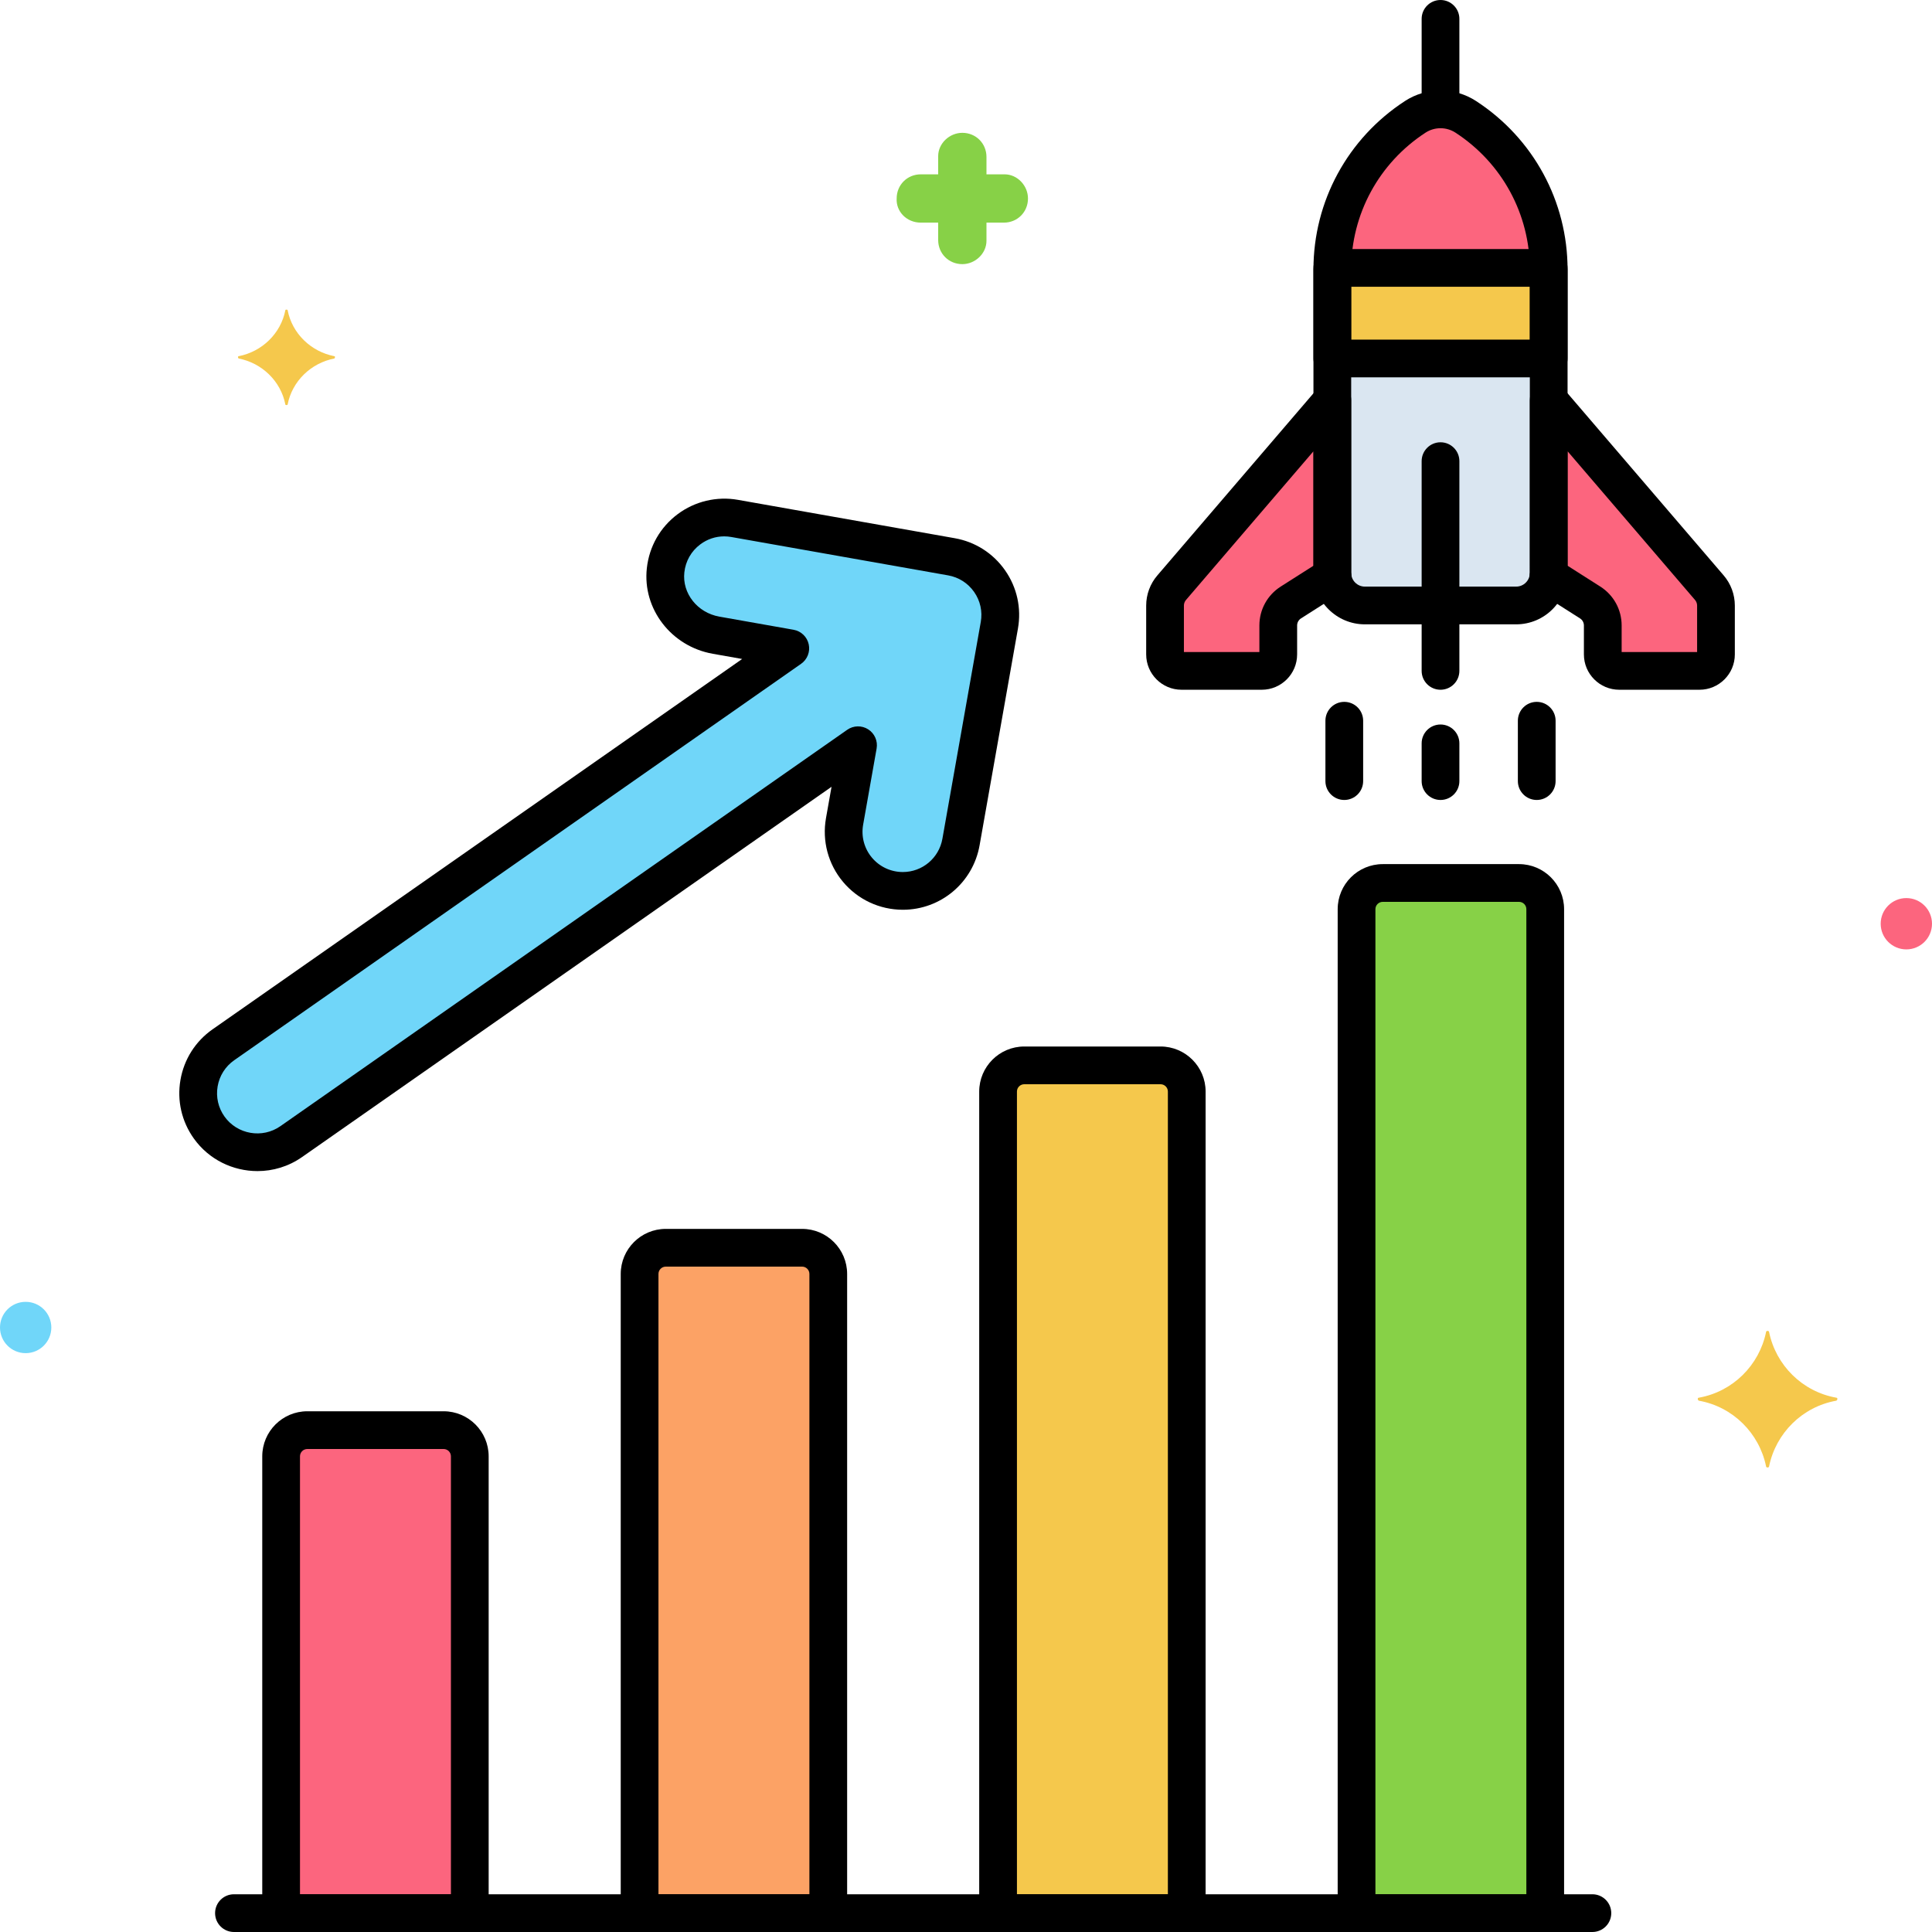 <?xml version="1.0" encoding="utf-8"?>
<!-- Generator: Adobe Illustrator 24.0.0, SVG Export Plug-In . SVG Version: 6.00 Build 0)  -->
<svg version="1.1" xmlns="http://www.w3.org/2000/svg" xmlns:xlink="http://www.w3.org/1999/xlink" x="0px" y="0px" width="256px"
	 height="256px" viewBox="0 0 256 256" enable-background="new 0 0 256 256" xml:space="preserve">
<g id="Layer_1">
</g>
<g id="Layer_2">
</g>
<g id="Layer_3">
</g>
<g id="Layer_4">
</g>
<g id="Layer_5">
</g>
<g id="Layer_6">
</g>
<g id="Layer_7">
</g>
<g id="Layer_8">
</g>
<g id="Layer_9">
</g>
<g id="Layer_10">
</g>
<g id="Layer_11">
</g>
<g id="Layer_12">
</g>
<g id="Layer_13">
</g>
<g id="Layer_14">
</g>
<g id="Layer_15">
</g>
<g id="Layer_16">
</g>
<g id="Layer_17">
</g>
<g id="Layer_18">
</g>
<g id="Layer_19">
</g>
<g id="Layer_20">
</g>
<g id="Layer_21">
</g>
<g id="Layer_22">
</g>
<g id="Layer_23">
</g>
<g id="Layer_24">
</g>
<g id="Layer_25">
</g>
<g id="Layer_26">
</g>
<g id="Layer_27">
</g>
<g id="Layer_28">
</g>
<g id="Layer_29">
</g>
<g id="Layer_30">
</g>
<g id="Layer_31">
</g>
<g id="Layer_32">
</g>
<g id="Layer_33">
</g>
<g id="Layer_34">
</g>
<g id="Layer_35">
</g>
<g id="Layer_36">
</g>
<g id="Layer_37">
	<g>
		<g>
			<path fill="#FC657E" d="M62.25,253.5h-25v-60.53c0-1.917,1.554-3.47,3.47-3.47h18.06c1.917,0,3.47,1.554,3.47,3.47V253.5z"/>
		</g>
		<g>
			<path fill="#FCA265" d="M109.75,253.5h-25v-84.696c0-1.917,1.554-3.47,3.47-3.47h18.06c1.917,0,3.47,1.554,3.47,3.47V253.5z"/>
		</g>
		<g>
			<path fill="#F5C84C" d="M157.25,253.5h-25V144.637c0-1.917,1.554-3.47,3.47-3.47h18.06c1.917,0,3.47,1.554,3.47,3.47V253.5z"/>
		</g>
		<g>
			<path fill="#87D147" d="M204.75,253.5h-25V120.47c0-1.917,1.554-3.47,3.47-3.47h18.06c1.917,0,3.47,1.554,3.47,3.47V253.5z"/>
		</g>
		<g>
			<path fill="#70D6F9" d="M126.071,73.777l-28.723-5.083c-4.436-0.791-8.653,2.326-9.154,6.873c-0.457,4.143,2.579,7.873,6.684,8.6
				l9.841,1.742l-75.114,52.527c-3.571,2.497-4.418,7.427-1.885,10.973l0,0c2.497,3.496,7.343,4.328,10.864,1.866l75.113-52.526
				l-1.787,10.1c-0.848,4.791,2.834,9.197,7.718,9.2c3.731,0.002,7.037-2.67,7.71-6.47l5.083-28.723
				C133.174,78.595,130.332,74.53,126.071,73.777z"/>
		</g>
		<g>
			<path fill="#FC657E" d="M205.204,35.5c-0.072-8.389-4.423-15.747-10.978-20.015c-2.04-1.329-4.663-1.329-6.703,0
				c-6.555,4.269-10.905,11.627-10.978,20.015H205.204z"/>
		</g>
		<g>
			<path fill="#DAE6F1" d="M176.539,47.5v28.417c0,2.38,1.93,4.31,4.31,4.31H200.9c2.381,0,4.31-1.93,4.31-4.31V47.5H176.539z"/>
		</g>
		<g>
			<g>
				<path fill="#FC657E" d="M176.539,75.917v-22.88l-21.288,24.836c-0.565,0.659-0.876,1.499-0.876,2.368v6.473
					c0,1.205,0.977,2.181,2.181,2.181h10.638c1.205,0,2.181-0.977,2.181-2.181v-3.837c0-1.234,0.63-2.383,1.672-3.045l5.532-3.52
					C176.567,76.179,176.539,76.052,176.539,75.917z"/>
			</g>
			<g>
				<path fill="#FC657E" d="M226.499,77.873l-21.288-24.836v22.88c0,0.135-0.028,0.262-0.04,0.394l5.532,3.52
					c1.041,0.662,1.672,1.811,1.672,3.045v3.837c0,1.205,0.977,2.181,2.181,2.181h10.638c1.205,0,2.181-0.977,2.181-2.181V80.24
					C227.375,79.372,227.064,78.532,226.499,77.873z"/>
			</g>
		</g>
		<g>
			<path fill="#F5C84C" d="M176.539,35.711V47.5h28.672V35.711c0-0.071-0.006-0.14-0.007-0.211h-28.658
				C176.545,35.571,176.539,35.64,176.539,35.711z"/>
		</g>
		<g>
			<path fill="#87D147" d="M122.013,29.5h2.3v2.3c0,1.8,1.4,3.2,3.2,3.2c1.7,0,3.2-1.4,3.2-3.1v-0.1v-2.3h2.3c1.8,0,3.2-1.4,3.2-3.2
				c0-1.7-1.4-3.2-3.1-3.2h-0.1h-2.3v-2.3c0-1.8-1.4-3.2-3.2-3.2c-1.7,0-3.2,1.4-3.2,3.1v0.1v2.3h-2.3c-1.8,0-3.2,1.4-3.2,3.2
				C118.713,28,120.113,29.5,122.013,29.5C121.913,29.5,121.913,29.5,122.013,29.5z"/>
		</g>
		<g>
			<circle fill="#70D6F9" cx="3.4" cy="175.9" r="3.4"/>
		</g>
		<g>
			<circle fill="#FC657E" cx="252.6" cy="122.4" r="3.4"/>
		</g>
		<g>
			<path fill="#F5C84C" d="M44.312,47.2c-3.1-0.6-5.6-3-6.2-6.1c0-0.1-0.3-0.1-0.3,0c-0.6,3.1-3.1,5.5-6.2,6.1c-0.1,0-0.1,0.2,0,0.3
				c3.1,0.6,5.6,3,6.2,6.1c0,0.1,0.3,0.1,0.3,0c0.6-3.1,3.1-5.5,6.2-6.1C44.413,47.4,44.413,47.2,44.312,47.2z"/>
		</g>
		<g>
			<path fill="#F5C84C" d="M225.113,185.2c4.5-0.8,8-4.3,8.9-8.7c0-0.2,0.4-0.2,0.4,0c0.9,4.4,4.4,7.9,8.9,8.7c0.2,0,0.2,0.3,0,0.4
				c-4.5,0.8-8,4.3-8.9,8.7c0,0.2-0.4,0.2-0.4,0c-0.9-4.4-4.4-7.9-8.9-8.7C224.913,185.5,224.913,185.2,225.113,185.2z"/>
		</g>
		<g>
			<path d="M62.25,256h-25c-1.381,0-2.5-1.119-2.5-2.5v-60.53c0-3.292,2.678-5.97,5.97-5.97h18.06c3.292,0,5.97,2.678,5.97,5.97
				v60.53C64.75,254.881,63.631,256,62.25,256z M39.75,251h20v-58.03c0-0.535-0.435-0.97-0.97-0.97H40.72
				c-0.535,0-0.97,0.435-0.97,0.97V251z"/>
		</g>
		<g>
			<path d="M109.75,256h-25c-1.381,0-2.5-1.119-2.5-2.5v-84.696c0-3.292,2.678-5.97,5.97-5.97h18.06c3.292,0,5.97,2.678,5.97,5.97
				V253.5C112.25,254.881,111.131,256,109.75,256z M87.25,251h20v-82.196c0-0.535-0.435-0.97-0.97-0.97H88.22
				c-0.535,0-0.97,0.435-0.97,0.97V251z"/>
		</g>
		<g>
			<path d="M157.25,256h-25c-1.381,0-2.5-1.119-2.5-2.5V144.637c0-3.292,2.678-5.97,5.97-5.97h18.06c3.292,0,5.97,2.678,5.97,5.97
				V253.5C159.75,254.881,158.631,256,157.25,256z M134.75,251h20V144.637c0-0.535-0.435-0.97-0.97-0.97h-18.06
				c-0.535,0-0.97,0.435-0.97,0.97V251z"/>
		</g>
		<g>
			<path d="M204.75,256h-25c-1.381,0-2.5-1.119-2.5-2.5V120.47c0-3.292,2.678-5.97,5.97-5.97h18.06c3.292,0,5.97,2.678,5.97,5.97
				V253.5C207.25,254.881,206.131,256,204.75,256z M182.25,251h20V120.47c0-0.535-0.435-0.97-0.97-0.97h-18.06
				c-0.535,0-0.97,0.435-0.97,0.97V251z"/>
		</g>
		<g>
			<path d="M211,256H31c-1.381,0-2.5-1.119-2.5-2.5s1.119-2.5,2.5-2.5h180c1.381,0,2.5,1.119,2.5,2.5S212.381,256,211,256z"/>
		</g>
		<g>
			<path d="M34.118,155.176c-3.233,0-6.424-1.504-8.433-4.316c-1.616-2.262-2.246-5.017-1.775-7.756s1.984-5.125,4.262-6.718
				L98.34,87.318l-3.898-0.69c-5.491-0.972-9.327-5.951-8.733-11.335c0.318-2.886,1.769-5.43,4.084-7.163
				c2.279-1.706,5.192-2.397,7.994-1.897l28.72,5.082c2.718,0.481,5.086,1.992,6.668,4.253c1.582,2.262,2.188,5.005,1.707,7.723
				l-5.083,28.723c-0.876,4.946-5.151,8.534-10.167,8.534c-0.002,0-0.004,0-0.007,0c-3.067-0.002-5.954-1.35-7.922-3.698
				c-1.967-2.347-2.789-5.422-2.256-8.438l0.736-4.158l-70.167,49.067C38.225,154.575,36.163,155.176,34.118,155.176z
				 M95.959,71.071c-1.138,0-2.237,0.364-3.17,1.063c-1.196,0.895-1.945,2.211-2.11,3.707c-0.306,2.774,1.729,5.35,4.634,5.864
				l9.841,1.742c0.996,0.176,1.787,0.935,2.005,1.922s-0.18,2.009-1.008,2.588l-75.114,52.527c-1.176,0.822-1.957,2.053-2.2,3.467
				c-0.243,1.414,0.083,2.836,0.916,4.003c1.692,2.369,5.01,2.939,7.397,1.271l75.113-52.526c0.829-0.58,1.925-0.603,2.777-0.059
				c0.852,0.543,1.293,1.547,1.117,2.543l-1.787,10.101c-0.275,1.556,0.149,3.144,1.165,4.355c1.016,1.212,2.508,1.908,4.093,1.909
				c0.001,0,0.002,0,0.003,0c2.586,0,4.791-1.852,5.243-4.406l5.083-28.722c0.249-1.403-0.064-2.819-0.881-3.986
				s-2.039-1.947-3.441-2.195l0,0l-28.723-5.083C96.594,71.099,96.275,71.071,95.959,71.071z"/>
		</g>
		<g>
			<path d="M200.9,82.728H180.85c-3.755,0-6.811-3.055-6.811-6.811V35.71c0-9.034,4.531-17.378,12.12-22.32
				c2.865-1.866,6.567-1.866,9.432,0c7.589,4.942,12.12,13.287,12.12,22.32v40.207C207.711,79.672,204.656,82.728,200.9,82.728z
				 M190.875,16.99c-0.692,0-1.383,0.196-1.987,0.589c-6.167,4.017-9.849,10.794-9.849,18.131v40.207
				c0,0.999,0.812,1.811,1.811,1.811H200.9c0.999,0,1.811-0.812,1.811-1.811V35.71c0-7.336-3.682-14.114-9.849-18.131
				C192.259,17.187,191.567,16.99,190.875,16.99z"/>
		</g>
		<g>
			<path d="M190.875,16c-1.381,0-2.5-1.119-2.5-2.5v-11c0-1.381,1.119-2.5,2.5-2.5s2.5,1.119,2.5,2.5v11
				C193.375,14.881,192.256,16,190.875,16z"/>
		</g>
		<g>
			<path d="M190.875,91.395c-1.381,0-2.5-1.119-2.5-2.5V61.105c0-1.381,1.119-2.5,2.5-2.5s2.5,1.119,2.5,2.5v27.789
				C193.375,90.275,192.256,91.395,190.875,91.395z"/>
		</g>
		<g>
			<g>
				<path d="M167.194,91.395h-10.638c-2.581,0-4.681-2.1-4.681-4.681v-6.473c0-1.465,0.525-2.884,1.479-3.995l21.288-24.836
					c0.681-0.794,1.784-1.08,2.765-0.718c0.981,0.363,1.633,1.298,1.633,2.345v22.796c0.014,0.105,0.023,0.18,0.03,0.256
					c0.083,0.93-0.36,1.829-1.148,2.33l-5.532,3.521c-0.322,0.205-0.514,0.555-0.514,0.937v3.837
					C171.875,89.295,169.775,91.395,167.194,91.395z M156.875,86.395h10v-3.519c0-2.101,1.058-4.027,2.83-5.155l4.334-2.758V59.795
					L157.149,79.5c-0.177,0.207-0.274,0.469-0.274,0.741V86.395z"/>
			</g>
			<g>
				<path d="M225.194,91.395h-10.638c-2.581,0-4.681-2.1-4.681-4.681v-3.837c0-0.381-0.192-0.731-0.514-0.936l-5.532-3.521
					c-0.788-0.501-1.23-1.4-1.148-2.33c0.008-0.086,0.019-0.171,0.03-0.256V53.037c0-1.046,0.651-1.982,1.633-2.345
					c0.979-0.362,2.084-0.076,2.765,0.718l21.288,24.836c0.953,1.111,1.478,2.53,1.478,3.995v6.473
					C229.875,89.295,227.775,91.395,225.194,91.395z M214.875,86.395h10v-6.154c0-0.271-0.097-0.534-0.273-0.74c0,0,0,0,0,0
					l-16.89-19.706v15.168l4.334,2.759c1.771,1.127,2.83,3.054,2.83,5.154V86.395z"/>
			</g>
		</g>
		<g>
			<path d="M178.125,106c-1.381,0-2.5-1.119-2.5-2.5v-8c0-1.381,1.119-2.5,2.5-2.5s2.5,1.119,2.5,2.5v8
				C180.625,104.881,179.506,106,178.125,106z"/>
		</g>
		<g>
			<path d="M190.875,106c-1.381,0-2.5-1.119-2.5-2.5v-5c0-1.381,1.119-2.5,2.5-2.5s2.5,1.119,2.5,2.5v5
				C193.375,104.881,192.256,106,190.875,106z"/>
		</g>
		<g>
			<path d="M203.625,106c-1.381,0-2.5-1.119-2.5-2.5v-8c0-1.381,1.119-2.5,2.5-2.5s2.5,1.119,2.5,2.5v8
				C206.125,104.881,205.006,106,203.625,106z"/>
		</g>
		<g>
			<path d="M205.211,50h-28.672c-1.381,0-2.5-1.119-2.5-2.5V35.71c0-0.076,0.002-0.151,0.006-0.227
				c0.009-1.374,1.126-2.483,2.5-2.483h28.658c1.374,0,2.49,1.109,2.5,2.483c0.004,0.076,0.007,0.152,0.007,0.228V47.5
				C207.711,48.881,206.592,50,205.211,50z M179.039,45h23.672v-7h-23.672V45z"/>
		</g>
	</g>
</g>
<g id="Layer_38">
</g>
<g id="Layer_39">
</g>
<g id="Layer_40">
</g>
<g id="Layer_41">
</g>
<g id="Layer_42">
</g>
<g id="Layer_43">
</g>
<g id="Layer_44">
</g>
<g id="Layer_45">
</g>
<g id="Layer_46">
</g>
<g id="Layer_47">
</g>
<g id="Layer_48">
</g>
<g id="Layer_49">
</g>
<g id="Layer_50">
</g>
<g id="Layer_51">
</g>
<g id="Layer_52">
</g>
<g id="Layer_53">
</g>
<g id="Layer_54">
</g>
<g id="Layer_55">
</g>
<g id="Layer_56">
</g>
<g id="Layer_57">
</g>
<g id="Layer_58">
</g>
<g id="Layer_59">
</g>
<g id="Layer_60">
</g>
<g id="Layer_61">
</g>
<g id="Layer_62">
</g>
<g id="Layer_63">
</g>
<g id="Layer_64">
</g>
<g id="Layer_65">
</g>
<g id="Layer_66">
</g>
<g id="Layer_67">
</g>
<g id="Layer_68">
</g>
<g id="Layer_69">
</g>
<g id="Layer_70">
</g>
<g id="Layer_71">
</g>
<g id="Layer_72">
</g>
<g id="Layer_73">
</g>
<g id="Layer_74">
</g>
<g id="Layer_75">
</g>
<g id="Layer_76">
</g>
<g id="Layer_77">
</g>
<g id="Layer_78">
</g>
<g id="Layer_79">
</g>
<g id="Layer_80">
</g>
<g id="Layer_81">
</g>
<g id="Layer_82">
</g>
<g id="Layer_83">
</g>
<g id="Layer_84">
</g>
<g id="Layer_85">
</g>
</svg>

